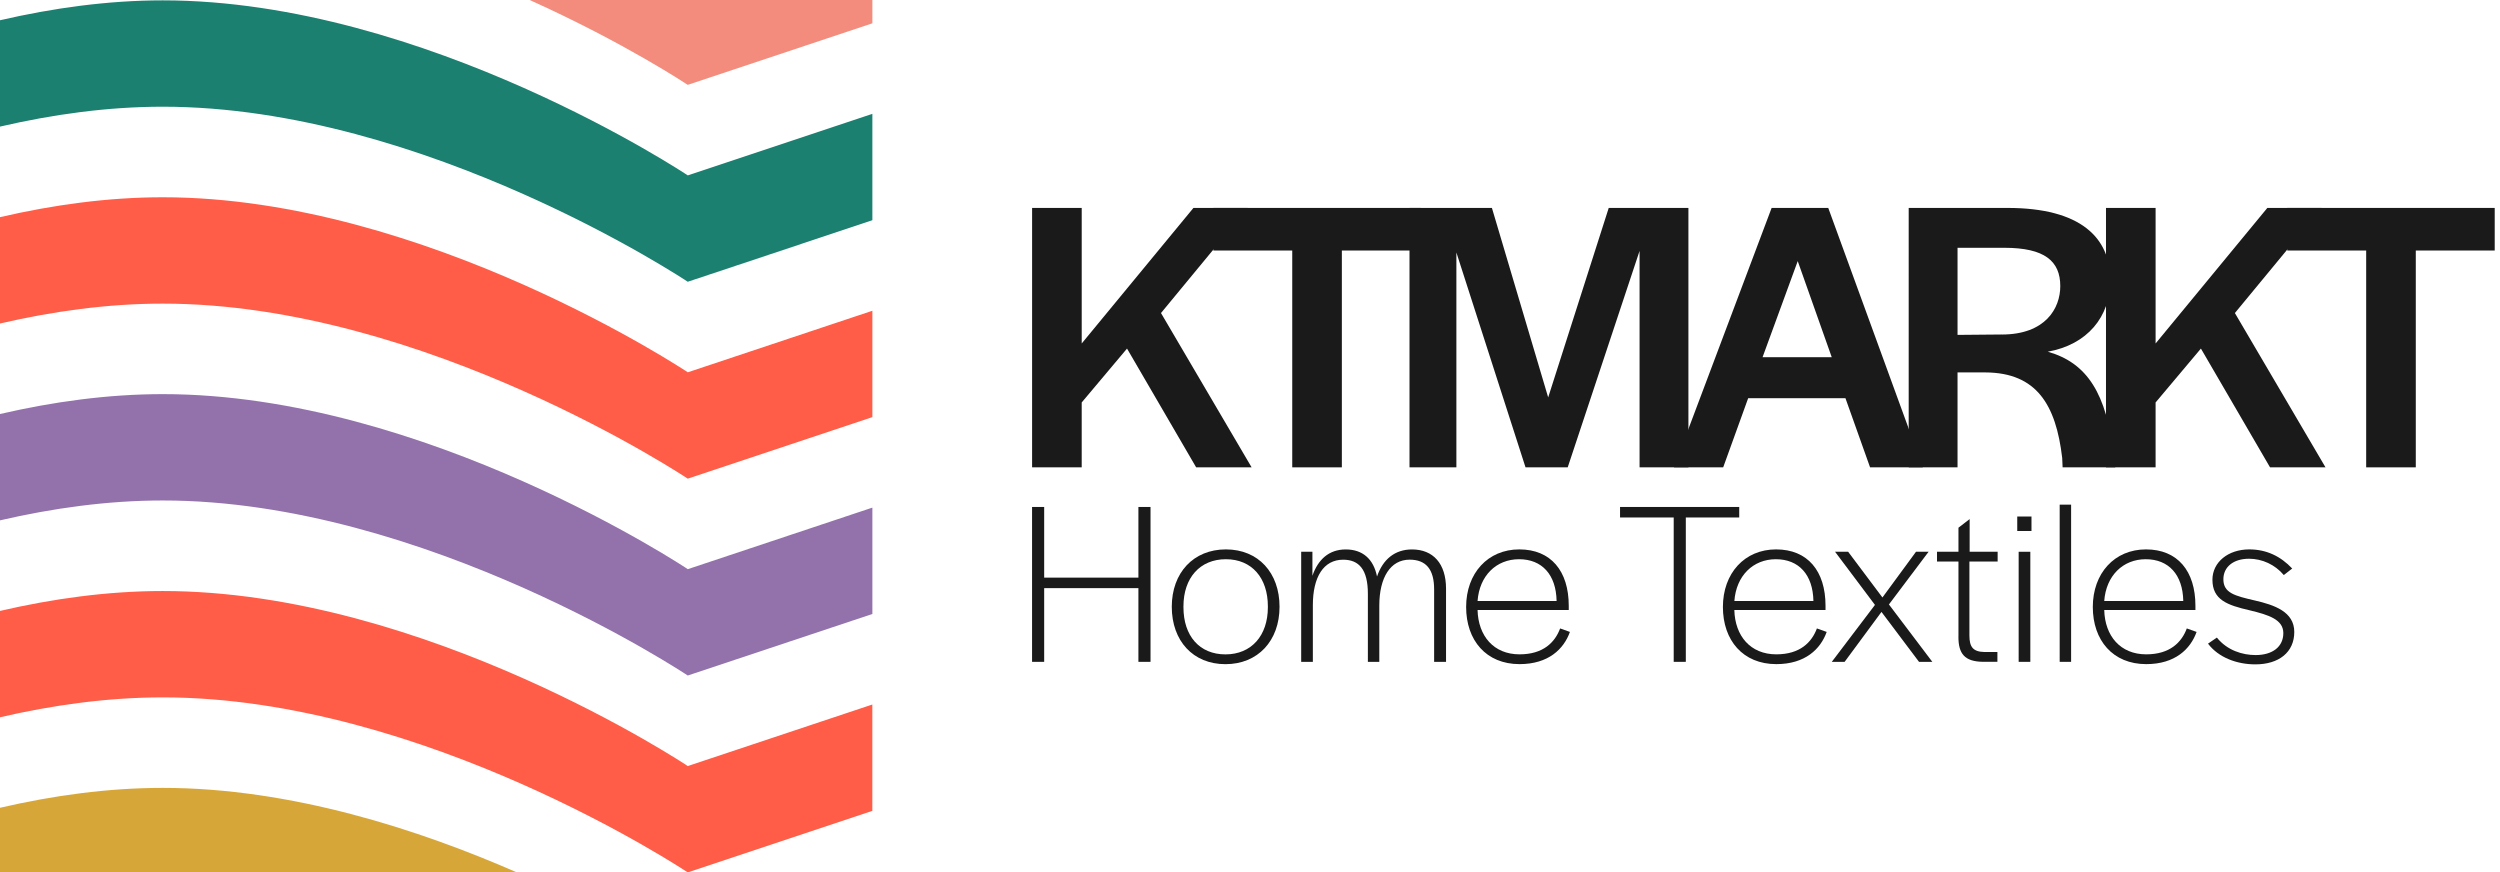 <?xml version="1.0" encoding="UTF-8"?><svg id="a" xmlns="http://www.w3.org/2000/svg" viewBox="0 0 623.41 217.53"><defs><style>.e{isolation:isolate;}.f{fill:#1a1a1a;}.f,.g,.h,.i,.j,.k{stroke-width:0px;}.g{fill:#1b8070;}.h{fill:#d7a638;}.i{fill:#9372ac;}.j{fill:#ff5d47;}.k{fill:#f38c7c;}</style></defs><g id="b"><g id="c" class="e"><g class="e"><path class="f" d="M257.37,51.85h12.37v33.8l27.86-33.8h13.54l-21.63,26.21,22.6,38.48h-13.83l-17.24-29.62-11.3,13.44v16.17h-12.37V51.85Z"/><path class="f" d="M322.24,62.47h-19.68v-10.62h51.73v10.62h-19.68v54.07h-12.37v-54.07Z"/><path class="f" d="M351.47,51.85h20.56l14.03,47.25,15.1-47.25h19.87v64.69h-12.18v-53.97l-17.92,53.97h-10.52l-17.24-53.58v53.58h-11.69V51.85Z"/><path class="f" d="M441.77,51.85h14.13l23.58,64.69h-13.15l-6.14-17.24h-24.26l-6.23,17.24h-12.27l24.35-64.69ZM456.77,89.07l-8.48-23.96-8.77,23.96h17.24Z"/><path class="f" d="M475.96,51.85h24.65c18.22,0,25.62,7.4,25.62,18.02,0,9.16-5.75,16.07-15.59,17.83,9.94,2.83,14.61,10.52,16.46,25.72,0,.29.29,2.92.39,3.12h-13.15l-.1-2.34c-1.56-13.35-6.43-21.24-19.09-21.33h-7.01v23.67h-12.18V51.85ZM499.15,83.42c10.91,0,14.61-6.53,14.61-12.08,0-6.23-3.9-9.55-13.93-9.55h-11.69v21.72l11.01-.1Z"/><path class="f" d="M525.16,51.85h12.37v33.8l27.86-33.8h13.54l-21.63,26.21,22.6,38.48h-13.83l-17.24-29.62-11.3,13.44v16.17h-12.37V51.85Z"/><path class="f" d="M590.04,62.47h-19.68v-10.62h51.73v10.62h-19.68v54.07h-12.37v-54.07Z"/></g></g></g><g id="d" class="e"><g class="e"><path class="f" d="M257.36,126.42h3.02v17.62h23.5v-17.62h3.02v38.62h-3.02v-18.38h-23.5v18.38h-3.02v-38.62Z"/><path class="f" d="M292.2,151.31c0-8.49,5.41-14.31,13.49-14.31s13.38,5.82,13.38,14.31-5.41,14.31-13.49,14.31-13.38-5.82-13.38-14.31ZM316.16,151.43v-.23c0-7.1-4.01-11.75-10.47-11.75s-10.58,4.65-10.58,11.75v.23c0,7.15,4.01,11.75,10.47,11.75s10.58-4.65,10.58-11.75Z"/><path class="f" d="M324.48,137.59h2.79v5.99c1.4-4.07,4.13-6.57,8.32-6.57s6.92,2.38,7.79,6.75c1.45-4.25,4.42-6.75,8.72-6.75,5.29,0,8.49,3.55,8.49,9.77v18.26h-2.97v-18.09c0-5-2.04-7.39-6.11-7.39-4.77,0-7.56,4.42-7.56,11.46v14.02h-2.85v-16.98c0-6.11-2.27-8.49-6.16-8.49-4.89,0-7.56,4.3-7.56,11.34v14.13h-2.91v-27.45Z"/><path class="f" d="M365.6,151.37c0-8.43,5.41-14.37,13.26-14.37s12.33,5.35,12.33,14.07v1.05h-22.74c.17,6.46,4.01,11.05,10.47,11.05,5.93,0,8.84-3.02,10.12-6.46l2.44.87c-1.51,4.25-5.35,8.03-12.56,8.03-8.32,0-13.32-5.93-13.32-14.25ZM388.16,149.86c-.12-6.57-3.66-10.41-9.36-10.41s-9.89,4.13-10.35,10.41h19.72Z"/><path class="f" d="M417.36,129.04h-13.38v-2.62h29.72v2.62h-13.32v36h-3.02v-36Z"/><path class="f" d="M429.63,151.37c0-8.43,5.41-14.37,13.26-14.37s12.33,5.35,12.33,14.07v1.05h-22.74c.17,6.46,4.01,11.05,10.47,11.05,5.93,0,8.84-3.02,10.12-6.46l2.44.87c-1.51,4.25-5.35,8.03-12.56,8.03-8.32,0-13.32-5.93-13.32-14.25ZM452.2,149.86c-.12-6.57-3.66-10.41-9.36-10.41s-9.89,4.13-10.35,10.41h19.72Z"/><path class="f" d="M467.55,150.85l-9.95-13.26h3.26l8.55,11.4,8.37-11.4h3.14l-9.89,13.14,10.82,14.31h-3.32l-9.36-12.45-9.19,12.45h-3.2l10.76-14.19Z"/><path class="f" d="M488.37,158.81v-18.79h-5.35v-2.44h5.35v-5.99l2.79-2.15v8.14h6.98v2.44h-7.04v18.44c0,2.91.93,4.07,3.78,4.13h3.2v2.44h-3.61c-4.59-.06-6.11-2.04-6.11-6.22Z"/><path class="f" d="M503.03,128.8h3.55v3.61h-3.55v-3.61ZM503.38,137.59h2.91v27.45h-2.91v-27.45Z"/><path class="f" d="M513.61,125.84h2.85v39.2h-2.85v-39.2Z"/><path class="f" d="M521.87,151.37c0-8.43,5.41-14.37,13.26-14.37s12.33,5.35,12.33,14.07v1.05h-22.74c.17,6.46,4.01,11.05,10.47,11.05,5.93,0,8.84-3.02,10.12-6.46l2.44.87c-1.51,4.25-5.35,8.03-12.56,8.03-8.32,0-13.32-5.93-13.32-14.25ZM544.43,149.86c-.12-6.57-3.66-10.41-9.36-10.41s-9.89,4.13-10.35,10.41h19.72Z"/><path class="f" d="M550.6,160.5l2.21-1.51c2.56,3.2,6.4,4.36,9.65,4.36,4.25,0,6.92-2.09,6.92-5.47s-3.61-4.54-8.43-5.7c-5.58-1.28-9.25-2.62-9.25-7.62,0-4.36,3.9-7.56,9.19-7.56,4.3,0,7.85,1.74,10.7,4.77l-2.09,1.63c-2.21-2.62-5.41-4.07-8.67-4.07-3.9,0-6.4,2.04-6.4,5.12,0,3.43,2.85,4.13,7.85,5.29,4.83,1.11,9.83,2.79,9.83,7.85s-3.84,8.08-9.71,8.08c-4.59,0-9.19-1.69-11.81-5.18Z"/></g></g><path class="h" d="M128.85,217.53c-24.34-10.65-56.3-21.06-88.26-21.06-13.73,0-27.46,1.92-40.59,4.96v16.1h128.85Z"/><path class="j" d="M171.5,191.02s-65.46-43.64-130.91-43.64c-13.73,0-27.46,1.92-40.59,4.96v26.52c13.13-3.04,26.85-4.96,40.59-4.96,65.23,0,130.45,43.34,130.9,43.64h.03l46.01-15.34v-26.52l-46.04,15.35Z"/><path class="i" d="M171.5,141.92s-65.46-43.64-130.91-43.64c-13.73,0-27.46,1.92-40.59,4.96v26.52c13.13-3.04,26.85-4.96,40.59-4.96,65.45,0,130.91,43.65,130.91,43.65l46.04-15.35v-26.52l-46.04,15.35Z"/><path class="j" d="M171.5,92.83S106.04,49.19,40.59,49.19c-13.73,0-27.46,1.92-40.59,4.96v26.52c13.13-3.04,26.85-4.96,40.59-4.96,65.45,0,130.91,43.65,130.91,43.65l46.04-15.35v-26.52l-46.04,15.35Z"/><path class="g" d="M171.5,43.73S106.04.09,40.59.09C26.85.09,13.13,2.02,0,5.05v26.52c13.13-3.04,26.85-4.96,40.59-4.96,65.45,0,130.91,43.65,130.91,43.65l46.04-15.35v-26.52l-46.04,15.35Z"/><path class="k" d="M132.07,0c23.72,10.68,39.43,21.16,39.43,21.16l46.04-15.35V0h-85.46Z"/></svg>